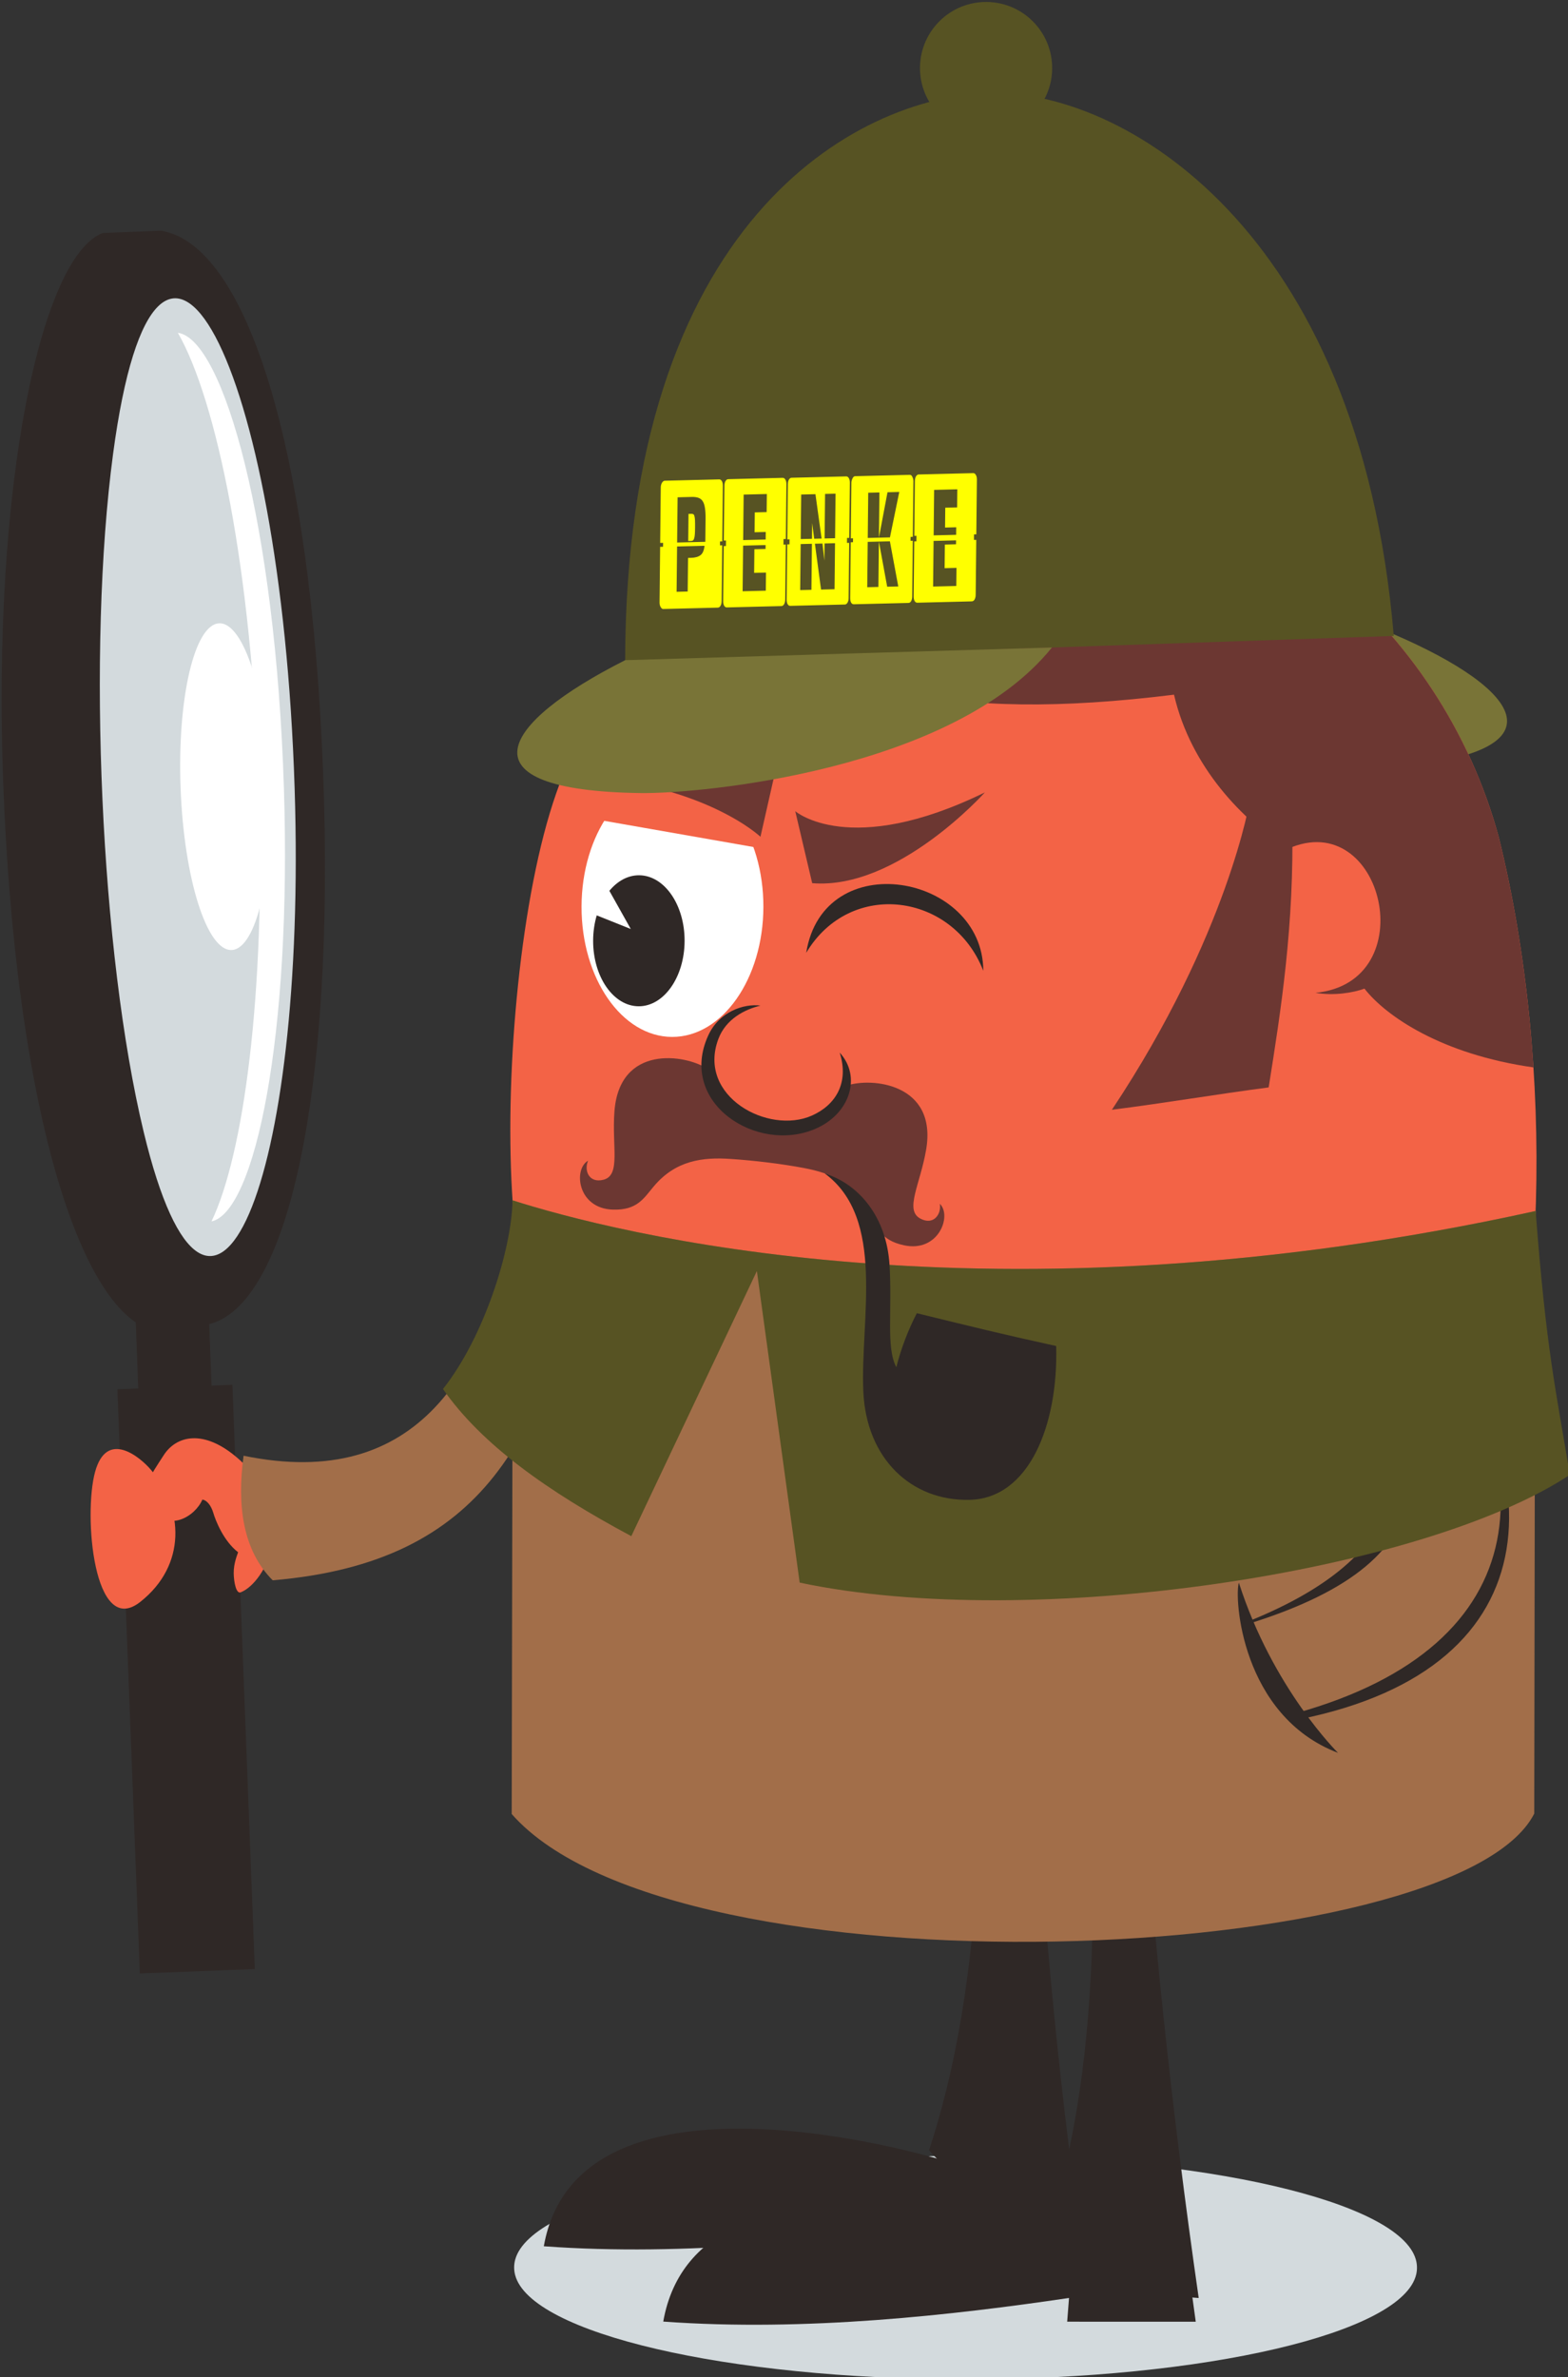 <?xml version="1.0" encoding="UTF-8" standalone="no"?>
<!-- Created with Inkscape (http://www.inkscape.org/) -->

<svg
   xmlns:dc="http://purl.org/dc/elements/1.1/"
   xmlns:cc="http://creativecommons.org/ns#"
   xmlns:rdf="http://www.w3.org/1999/02/22-rdf-syntax-ns#"
   xmlns:svg="http://www.w3.org/2000/svg"
   xmlns="http://www.w3.org/2000/svg"
   xmlns:sodipodi="http://sodipodi.sourceforge.net/DTD/sodipodi-0.dtd"
   xmlns:inkscape="http://www.inkscape.org/namespaces/inkscape"
   width="178.753mm"
   height="270.933mm"
   viewBox="0 0 178.753 270.933"
   version="1.1"
   id="svg2546"
   inkscape:version="0.92.3 (2405546, 2018-03-11)"
   sodipodi:docname="penke-detail-left.svg">
  <rect x="0" y="0" width="178.753" height="270.933" fill="#333333" stroke="none"/>
  <defs
     id="defs2540">
    <clipPath
       clipPathUnits="userSpaceOnUse"
       id="clipPath352">
      <path
         d="M 0,595 H 581 V 0 H 0 Z"
         id="path350"
         inkscape:connector-curvature="0" />
    </clipPath>
  </defs>
  <sodipodi:namedview
     id="base"
     pagecolor="#ffffff"
     bordercolor="#666666"
     borderopacity="1.0"
     inkscape:pageopacity="0.0"
     inkscape:pageshadow="2"
     inkscape:zoom="0.49497475"
     inkscape:cx="252.87091"
     inkscape:cy="511.75982"
     inkscape:document-units="mm"
     inkscape:current-layer="text6797-5-0-4-4-9"
     showgrid="false"
     fit-margin-top="0"
     fit-margin-left="0"
     fit-margin-right="0"
     fit-margin-bottom="0"
     inkscape:window-width="1920"
     inkscape:window-height="1017"
     inkscape:window-x="1912"
     inkscape:window-y="-8"
     inkscape:window-maximized="1" />
  <g
     inkscape:label="Laag 1"
     inkscape:groupmode="layer"
     id="layer1"
     transform="translate(-11.812,-14.366)">
    <g
       aria-label="PENKE"
       transform="matrix(0.81,-0.02,-0.015,1.419,-139.222,859.695)"
       style="font-style:normal;font-weight:normal;font-size:20.329px;line-height:1.25;font-family:sans-serif;letter-spacing:0px;word-spacing:0px;fill:#ffff00;fill-opacity:1;stroke:none;stroke-width:0.508"
       id="text6797-5-0-4-4-9">
      <g
         id="g3408">
        <g
           id="g9894"
           transform="matrix(1.754,0.025,-0.018,-1.001,143.349,-396.808)"
           style="">
          <g
             id="g358"
             transform="translate(37.044,93.388)">
            <path
               d="m 0,0 -5.879,-0.228 0.388,-10.036 5.879,0.227 z"
               style="fill:#2f2826;fill-opacity:1;fill-rule:evenodd;stroke:none"
               id="path360"
               inkscape:connector-curvature="0" />
          </g>
          <g
             id="g362"
             transform="translate(39.022,85.611)">
            <path
               d="m 0,0 -9.228,-0.357 1.814,-46.889 9.227,0.356 z"
               style="fill:#2f2826;fill-opacity:1;fill-rule:evenodd;stroke:none"
               id="path364"
               inkscape:connector-curvature="0" />
          </g>
          <g
             id="g346">
            <g
               id="g348"
               clip-path="url(#clipPath352)">
              <g
                 id="g354"
                 transform="translate(61.739,14.161)">
                <path
                   d="m 0,0 c 1.247,-4.664 16.957,-8.353 36.149,-8.353 19.304,0 35.084,3.732 36.17,8.434 0.092,0.401 0.08,0.81 -0.035,1.206 -1.351,4.639 -17.014,8.3 -36.135,8.3 C 16.992,9.587 1.305,5.912 0.007,1.261 -0.109,0.844 -0.111,0.417 0,0"
                   style="fill:#d3dadd;fill-opacity:1;fill-rule:evenodd;stroke:none"
                   id="path356"
                   inkscape:connector-curvature="0" />
              </g>
            </g>
          </g>
          <g
             id="g374"
             transform="translate(32.48,78.794)">
            <path
               d="m 0,0 c -0.837,0.987 -3.536,3.277 -4.479,-0.183 -0.944,-3.459 -0.1,-13.378 3.634,-10.424 C 2.89,-7.655 2.631,-3.104 0,0"
               style="fill:#f36346;fill-opacity:1;fill-rule:evenodd;stroke:none"
               id="path376"
               inkscape:connector-curvature="0" />
          </g>
          <g
             id="g378"
             transform="translate(39.69,68.955)">
            <path
               d="M 0,0 C 1.99,0.77 4.935,6.262 -0.234,10.762 -2.977,13.148 -5.179,12.567 -6.18,11.006 -7.195,9.423 -8.223,8.118 -7.204,6.71 -5.788,4.753 -3.638,6.114 -3.077,7.44 -2.726,7.409 -2.373,6.975 -2.194,6.368 -2.015,5.761 -1.376,4.123 -0.206,3.217 -0.265,3.023 -0.571,2.339 -0.558,1.517 -0.547,0.836 -0.365,-0.141 0,0"
               style="fill:#f36346;fill-opacity:1;fill-rule:evenodd;stroke:none"
               id="path380"
               inkscape:connector-curvature="0" />
          </g>
          <g
             id="g382"
             transform="translate(33.253,178.241)">
            <path
               d="m 0,0 c -0.8,-0.031 -3.384,-0.141 -4.638,-0.18 -4.923,-1.794 -8.926,-20.058 -7.996,-44.315 0.93,-24.257 5.613,-40.851 11.366,-43.542 1.067,0.043 3.573,0.138 4.639,0.181 6.803,0.756 10.649,18.665 9.662,44.38 C 12.047,-17.76 6.98,-1.118 0,0"
               style="fill:#2f2826;fill-opacity:1;fill-rule:evenodd;stroke:none"
               id="path384"
               inkscape:connector-curvature="0" />
          </g>
          <g
             id="g386"
             transform="translate(29.422,160.325)">
            <path
               d="M 0,0 C -2.092,-15.711 -0.984,-40.08 2.473,-54.418 7.891,-76.889 15.599,-58.604 14.581,-26.859 13.478,7.492 3.54,26.583 0,0"
               style="fill:#d3dadd;fill-opacity:1;fill-rule:evenodd;stroke:none"
               id="path388"
               inkscape:connector-curvature="0" />
          </g>
          <g
             id="g390"
             transform="translate(37.34,98.726)">
            <path
               d="M 0,0 C 3.495,0.74 6.443,14.924 5.801,34.794 5.12,55.921 0.943,70.829 -2.721,71.318 0.374,65.949 3.23,52.325 3.801,34.636 4.333,18.161 2.563,5.336 0,0"
               style="fill:#ffffff;fill-opacity:1;fill-rule:evenodd;stroke:none"
               id="path392"
               inkscape:connector-curvature="0" />
          </g>
          <g
             id="g394"
             transform="translate(42.044,133.756)">
            <path
               d="m 0,0 c 0.277,-7.239 -1.109,-13.172 -3.096,-13.248 -1.986,-0.076 -3.821,5.733 -4.098,12.973 -0.277,7.239 1.109,13.171 3.095,13.248 C -2.112,13.049 -0.277,7.239 0,0"
               style="fill:#ffffff;fill-opacity:1;fill-rule:evenodd;stroke:none"
               id="path396"
               inkscape:connector-curvature="0" />
          </g>
          <g
             id="g398"
             transform="translate(61.865,99.153)">
            <path
               d="m 0,0 c -2.347,-12.361 -7.88,-22.138 -21.944,-19.232 -0.534,-3.956 -0.078,-7.584 2.341,-9.999 17.116,1.448 21.83,11.676 25.117,27.381 z"
               style="fill:#a26e49;fill-opacity:1;fill-rule:nonzero;stroke:none"
               id="path400"
               inkscape:connector-curvature="0" />
          </g>
          <g
             id="g402"
             transform="translate(97.533,22.915)">
            <path
               d="m 0,0 c -1.755,0.731 -30.716,9.364 -33.495,-6.437 11.433,-0.83 23.306,0.536 32.544,1.901 L -1.097,-6.437 H 9.215 l -0.586,4.243 z"
               style="fill:#2f2826;fill-opacity:1;fill-rule:evenodd;stroke:none"
               id="path404"
               inkscape:connector-curvature="0" />
          </g>
          <g
             id="g406"
             transform="translate(102.872,64.03)">
            <path
               d="m 0,0 h -4.165 c 0.783,-11.861 0.358,-27.398 -3.751,-39.836 2.233,-2.624 7.171,-5.522 12.028,-5.815 C 1.919,-30.022 0.823,-15.354 0,0"
               style="fill:#2f2826;fill-opacity:1;fill-rule:evenodd;stroke:none"
               id="path408"
               inkscape:connector-curvature="0" />
          </g>
          <g
             id="g410"
             transform="translate(107.144,16.878)">
            <path
               d="m 0,0 c -1.756,0.732 -30.737,9.37 -33.518,-6.442 11.441,-0.829 23.322,0.537 32.567,1.903 L -1.098,-6.442 H 9.221 l -0.585,4.246 z"
               style="fill:#2f2826;fill-opacity:1;fill-rule:evenodd;stroke:none"
               id="path412"
               inkscape:connector-curvature="0" />
          </g>
          <g
             id="g414"
             transform="translate(111.802,58.158)">
            <path
               d="M 0,0 C -1.591,0 -2.578,-0.138 -4.169,-0.138 -3.386,-12.006 -3.125,-27.555 -7.236,-40 -5.001,-42.626 -0.061,-45.526 4.8,-45.819 2.605,-30.592 0.96,-15.364 0,0"
               style="fill:#2f2826;fill-opacity:1;fill-rule:evenodd;stroke:none"
               id="path416"
               inkscape:connector-curvature="0" />
          </g>
          <g
             id="g418"
             transform="translate(132.205,145.881)">
            <path
               d="m 0,0 c 10.326,-4.435 14.048,-9.605 -0.573,-10.723 -4.839,-0.369 -25.15,0.271 -33.679,9.608 z"
               style="fill:#797437;fill-opacity:1;fill-rule:evenodd;stroke:none"
               id="path420"
               inkscape:connector-curvature="0" />
          </g>
          <g
             id="g422"
             transform="translate(102.383,159.577)">
            <path
               d="m 0,0 c 18.419,-0.047 33.667,-13.053 38.267,-29.989 2.306,-9.323 3.262,-19.615 2.99,-29.254 -0.231,-8.217 -1.334,-16.387 -3.354,-23.952 -7.802,-29.223 -70.793,-27.255 -76.017,1.26 -1.387,7.575 -2.342,15.518 -2.808,23.455 -0.588,10.003 0.71,23.886 3.52,31.952 C -31.978,-10.958 -17.065,0.043 0,0"
               style="fill:#f36346;fill-opacity:1;fill-rule:evenodd;stroke:none"
               id="path424"
               inkscape:connector-curvature="0" />
          </g>
          <g
             id="g426"
             transform="translate(102.383,159.577)">
            <path
               d="m 0,0 c 18.419,-0.047 33.667,-13.053 38.267,-29.989 1.461,-5.907 2.379,-12.2 2.788,-18.472 -7.381,1.042 -11.849,4.117 -13.564,6.318 -0.925,-0.335 -2.455,-0.588 -3.929,-0.336 8.735,0.853 5.44,14.998 -2.226,11.556 -3.546,2.218 -7.793,6.529 -9.138,12.369 -18.183,-2.258 -28.599,0.287 -37.573,8.348 -1.41,-3.963 -4.481,-6.729 -8.378,-8.652 C -26.73,-7.469 -14.1,0.035 0,0"
               style="fill:#6c3732;fill-opacity:1;fill-rule:evenodd;stroke:none"
               id="path428"
               inkscape:connector-curvature="0" />
          </g>
          <g
             id="g430"
             transform="translate(143.618,99.592)">
            <path
               d="m 0,0 c -0.063,-10.661 -0.068,-27.891 -0.096,-48.366 -6.266,-12.337 -68.891,-15.054 -82.072,-0.056 0.02,17.937 0.081,36.396 0.052,49.255 C -74.232,-1.68 -43.787,-9.682 0,0"
               style="fill:#a26e49;fill-opacity:1;fill-rule:evenodd;stroke:none"
               id="path432"
               inkscape:connector-curvature="0" />
          </g>
          <g
             id="g434"
             transform="translate(74.357,134.446)">
            <path
               d="m 0,0 c 4.03,-0.01 7.286,-4.698 7.271,-10.47 -0.014,-5.771 -3.294,-10.444 -7.324,-10.433 -4.029,0.009 -7.285,4.698 -7.271,10.469 C -7.309,-4.662 -4.03,0.011 0,0"
               style="fill:#ffffff;fill-opacity:1;fill-rule:evenodd;stroke:none"
               id="path436"
               inkscape:connector-curvature="0" />
          </g>
          <g
             id="g438"
             transform="translate(74.21,134.893)">
            <path
               d="M 0,0 C 3.145,-0.008 5.876,-2.521 7.274,-6.22 L -6.147,-3.87 C -4.623,-1.486 -2.431,0.007 0,0"
               style="fill:#f36346;fill-opacity:1;fill-rule:evenodd;stroke:none"
               id="path440"
               inkscape:connector-curvature="0" />
          </g>
          <g
             id="g442"
             transform="translate(71.648,126.516)">
            <path
               d="M 0,0 C 2.027,-0.005 3.665,-2.363 3.657,-5.267 3.65,-8.169 2,-10.52 -0.027,-10.514 c -2.026,0.005 -3.664,2.364 -3.657,5.266 0.002,0.72 0.104,1.405 0.289,2.029 l 2.732,-1.092 -1.719,3.063 C -1.739,-0.468 -0.908,0.003 0,0"
               style="fill:#2f2826;fill-opacity:1;fill-rule:evenodd;stroke:none"
               id="path444"
               inkscape:connector-curvature="0" />
          </g>
          <g
             id="g446"
             transform="translate(99.3,196.613)">
            <path
               d="m 0,0 c -2.927,-0.1 -5.221,-2.555 -5.121,-5.481 0.1,-2.928 2.554,-5.221 5.481,-5.122 2.928,0.099 5.222,2.554 5.122,5.482 C 5.383,-2.193 2.928,0.1 0,0"
               style="fill:#575323;fill-opacity:1;fill-rule:evenodd;stroke:none"
               id="path448"
               inkscape:connector-curvature="0" />
          </g>
          <g
             id="g450"
             transform="translate(132.217,145.74)">
            <path
               d="m 0,0 c -20.563,-0.699 -41.127,-1.398 -61.69,-2.097 0.016,35.394 18.536,45.307 29.112,45.666 C -22,43.929 -2.772,32.899 0,0"
               style="fill:#575323;fill-opacity:1;fill-rule:evenodd;stroke:none"
               id="path452"
               inkscape:connector-curvature="0" />
          </g>
          <g
             id="g454"
             transform="translate(120.693,132.64)">
            <path
               d="m 0,0 c 0,0 -1.733,-10.845 -11.087,-24.933 4.34,0.55 8.395,1.249 12.581,1.797 0.978,6.152 2.057,12.985 1.885,21.346 C 3.033,1.937 0,0 0,0"
               style="fill:#6c3732;fill-opacity:1;fill-rule:evenodd;stroke:none"
               id="path456"
               inkscape:connector-curvature="0" />
          </g>
          <g
             id="g458"
             transform="translate(84.912,103.019)">
            <path
               d="m 0,0 c 2.167,-0.41 4.112,-1.225 5.272,-3.596 0.56,-1.146 0.832,-2.183 2.726,-2.596 2.787,-0.609 3.883,2.379 2.887,3.327 0.138,-0.86 -0.522,-1.759 -1.581,-1.176 -1.26,0.693 0.01,2.74 0.482,5.533 C 10.685,6.812 5.372,7.307 3.375,6.608 2.325,3.633 -0.322,3.164 -1.739,3.136 -2.463,3.12 -3.17,3.22 -3.865,3.43 -5.26,3.853 -7.491,4.988 -7.778,7.972 c -1.771,1.159 -7.046,1.96 -7.455,-3.42 -0.216,-2.825 0.525,-5.117 -0.866,-5.488 -1.168,-0.309 -1.592,0.722 -1.251,1.523 -1.195,-0.681 -0.851,-3.844 2,-3.925 1.938,-0.055 2.452,0.886 3.272,1.863 1.755,2.092 3.924,2.365 6.208,2.205 C -3.979,0.6 -1.858,0.352 0,0"
               style="fill:#6c3732;fill-opacity:1;fill-rule:evenodd;stroke:none"
               id="path460"
               inkscape:connector-curvature="0" />
          </g>
          <g
             id="g462"
             transform="translate(129.183,91.547)">
            <path
               d="m 0,0 c 5.882,-11.204 5.163,-19.353 -8.613,-24.899 1.037,-2.882 1.903,-4.503 4.075,-7.864 20.694,4.167 20.875,20.336 8.407,35.503 z"
               style="fill:#2f2826;fill-opacity:1;fill-rule:nonzero;stroke:none"
               id="path464"
               inkscape:connector-curvature="0" />
          </g>
          <g
             id="g466"
             transform="translate(129.183,91.547)">
            <path
               d="m 0,0 c 5.882,-11.204 8.505,-19.762 -8.613,-25.1 1.385,-1.976 1.695,-3.796 3.866,-7.158 19.372,5.422 20.666,19.831 8.616,34.998 z"
               style="fill:#a26e49;fill-opacity:1;fill-rule:nonzero;stroke:none"
               id="path468"
               inkscape:connector-curvature="0" />
          </g>
          <g
             id="g470"
             transform="translate(81.397,116.059)">
            <path
               d="m 0,0 c -1.247,-0.3 -2.78,-1.068 -3.383,-2.688 -1.712,-4.598 4.011,-7.692 7.511,-6.139 1.888,0.838 3.008,2.604 2.233,5.055 1.768,-1.927 0.837,-4.926 -1.97,-6.125 -4.715,-2.014 -11.046,2.116 -8.58,7.506 C -3.316,-0.482 -1.317,0.179 0,0"
               style="fill:#2f2826;fill-opacity:1;fill-rule:nonzero;stroke:none"
               id="path472"
               inkscape:connector-curvature="0" />
          </g>
          <g
             id="g474"
             transform="translate(143.618,99.592)">
            <path
               d="m 0,0 c 0.845,-11.063 1.608,-14.293 2.755,-21.173 -11.794,-7.82 -43.121,-12.625 -61.816,-8.67 l -3.442,25.006 -10.072,-21.282 c -6.664,3.563 -11.988,7.311 -15.121,11.806 3.295,4.152 5.514,11.207 5.58,15.146 C -74.232,-1.68 -43.787,-9.682 0,0"
               style="fill:#575323;fill-opacity:1;fill-rule:evenodd;stroke:none"
               id="path476"
               inkscape:connector-curvature="0" />
          </g>
          <g
             id="g478"
             transform="translate(91.761,95.252)">
            <path
               d="m 0,0 c 0.228,-3.709 -0.289,-6.623 0.547,-8.212 0.39,1.537 0.972,3.036 1.646,4.333 4.765,-1.162 6.396,-1.576 11.187,-2.631 0.168,-6.384 -2.188,-12.243 -6.955,-12.347 -4.693,-0.103 -8.29,3.323 -8.526,8.704 -0.255,5.8 1.835,13.876 -3.115,17.5 C -2.392,6.456 -0.232,3.777 0,0"
               style="fill:#2f2826;fill-opacity:1;fill-rule:evenodd;stroke:none"
               id="path480"
               inkscape:connector-curvature="0" />
          </g>
          <g
             id="g482"
             transform="translate(66.942,134.468)">
            <path
               d="M 0,0 C 0,0 8.411,3.415 15.65,0.443 L 14.449,-4.86 c 0,0 -4.376,4.162 -14.449,4.86"
               style="fill:#6c3732;fill-opacity:1;fill-rule:evenodd;stroke:none"
               id="path484"
               inkscape:connector-curvature="0" />
          </g>
          <g
             id="g486"
             transform="translate(99.402,133.175)">
            <path
               d="m 0,0 c 0,0 -7.021,-7.852 -13.857,-7.289 l -1.362,5.778 c 0,0 4.373,-3.799 15.219,1.511"
               style="fill:#6c3732;fill-opacity:1;fill-rule:evenodd;stroke:none"
               id="path488"
               inkscape:connector-curvature="0" />
          </g>
          <g
             id="g490"
             transform="translate(85.066,120.296)">
            <path
               d="M 0,0 C 3.534,5.937 11.783,4.809 14.214,-1.436 14.185,6.341 1.376,8.653 0,0"
               style="fill:#2f2826;fill-opacity:1;fill-rule:nonzero;stroke:none"
               id="path492"
               inkscape:connector-curvature="0" />
          </g>
          <g
             id="g494"
             transform="translate(70.527,143.779)">
            <path
               d="m 0,0 c -10.028,-5.07 -13.42,-10.464 1.242,-10.665 4.853,-0.066 25.084,1.842 33.013,11.693 z"
               style="fill:#797437;fill-opacity:1;fill-rule:evenodd;stroke:none"
               id="path496"
               inkscape:connector-curvature="0" />
          </g>
          <g
             id="g498"
             transform="translate(119.808,69.753)">
            <path
               d="m 0,0 c -0.38,-1.122 0.165,-10.684 7.963,-13.657 0,0 -5.251,5.17 -7.963,13.657"
               style="fill:#2f2826;fill-opacity:1;fill-rule:evenodd;stroke:none"
               id="path500"
               inkscape:connector-curvature="0" />
          </g>
        </g>
        <path
           id="path718-1-0-5"
           style="font-style:normal;font-variant:normal;font-weight:normal;font-stretch:normal;font-size:10.842px;line-height:0;font-family:'Airport Arrival';-inkscape-font-specification:'Airport Arrival';writing-mode:lr-tb;fill:#ffff00;fill-opacity:1;stroke-width:0.508"
           d="m 274.111,-549.456 q 0,0.314 -0.022,0.52 -0.022,0.195 -0.087,0.314 -0.054,0.119 -0.163,0.163 -0.098,0.043 -0.249,0.043 h -0.423 v -2.179 h 0.423 q 0.152,0 0.249,0.033 0.108,0.033 0.163,0.152 0.065,0.119 0.087,0.347 0.022,0.217 0.022,0.607 z m 3.535,1.138 v 0.314 h 0.314 v 4.478 q 0,0.239 -0.152,0.379 -0.141,0.141 -0.379,0.141 h -7.687 q -0.076,0 -0.173,-0.033 -0.087,-0.043 -0.163,-0.108 -0.076,-0.065 -0.13,-0.163 -0.054,-0.098 -0.054,-0.217 v -4.478 h 0.412 v -0.314 h -0.412 v -4.467 q 0,-0.119 0.054,-0.217 0.054,-0.098 0.13,-0.163 0.076,-0.065 0.163,-0.098 0.098,-0.043 0.173,-0.043 h 7.687 q 0.239,0 0.379,0.141 0.152,0.141 0.152,0.379 v 4.467 z m -6.039,-3.632 v 3.632 h 3.968 v -0.412 -1.442 q 0,-0.51 -0.098,-0.846 -0.087,-0.347 -0.314,-0.553 -0.217,-0.206 -0.607,-0.293 -0.379,-0.087 -0.965,-0.087 z m 1.984,4.89 q 0.867,0 1.323,-0.195 0.466,-0.195 0.553,-0.748 h -3.86 v 3.643 h 1.561 v -2.7 z"
           inkscape:connector-curvature="0" />
        <path
           id="path721-7-3-9"
           style="font-style:normal;font-variant:normal;font-weight:normal;font-stretch:normal;font-size:10.842px;line-height:0;font-family:'Airport Arrival';-inkscape-font-specification:'Airport Arrival';writing-mode:lr-tb;fill:#ffff00;fill-opacity:1;stroke-width:0.508"
           d="m 286.582,-548.383 v 0.445 h 0.325 v 4.413 q 0,0.228 -0.152,0.379 -0.141,0.141 -0.39,0.141 h -7.665 q -0.228,0 -0.379,-0.141 -0.141,-0.152 -0.141,-0.379 v -4.413 h 0.304 v -0.445 h -0.304 v -4.391 q 0,-0.239 0.141,-0.379 0.152,-0.152 0.379,-0.152 h 7.665 q 0.249,0 0.39,0.152 0.152,0.141 0.152,0.379 v 4.391 z m -5.681,-3.654 v 3.654 h 3.166 v -0.607 h -1.572 v -1.594 h 1.67 v -1.453 z m 3.263,6.31 h -1.67 v -1.897 h 1.572 v -0.314 h -3.166 v 3.665 h 3.263 z"
           inkscape:connector-curvature="0" />
        <path
           id="path723-9-3-0"
           style="font-style:normal;font-variant:normal;font-weight:normal;font-stretch:normal;font-size:10.842px;line-height:0;font-family:'Airport Arrival';-inkscape-font-specification:'Airport Arrival';writing-mode:lr-tb;fill:#ffff00;fill-opacity:1;stroke-width:0.508"
           d="m 295.518,-548.35 v 0.401 h 0.314 v 4.434 q 0,0.228 -0.152,0.369 -0.141,0.141 -0.369,0.141 h -7.687 q -0.228,0 -0.369,-0.141 -0.141,-0.141 -0.141,-0.369 v -4.434 h 0.314 v -0.401 h -0.314 v -4.424 q 0,-0.239 0.141,-0.379 0.141,-0.141 0.369,-0.141 h 7.687 q 0.228,0 0.369,0.141 0.152,0.141 0.152,0.379 v 4.424 z m -3.155,-3.578 v 3.578 h 1.475 v -3.578 z m -3.361,0 v 3.578 h 1.583 v -1.269 l 0.314,1.269 h 1.041 l -0.932,-3.578 z m 1.583,7.676 v -3.697 h -1.583 v 3.697 z m 3.253,0 v -3.697 h -1.475 v 1.377 l -0.293,-1.377 h -1.063 l 0.932,3.697 z"
           inkscape:connector-curvature="0" />
        <path
           id="path725-0-0-2"
           style="font-style:normal;font-variant:normal;font-weight:normal;font-stretch:normal;font-size:10.842px;line-height:0;font-family:'Airport Arrival';-inkscape-font-specification:'Airport Arrival';writing-mode:lr-tb;fill:#ffff00;fill-opacity:1;stroke-width:0.508"
           d="m 304.465,-548.307 v 0.314 h 0.314 v 4.467 q 0,0.239 -0.141,0.379 -0.13,0.141 -0.379,0.141 h -7.687 q -0.239,0 -0.379,-0.141 -0.141,-0.141 -0.141,-0.379 v -4.467 h 0.314 v -0.314 h -0.314 v -4.467 q 0,-0.163 0.141,-0.336 0.141,-0.184 0.379,-0.184 h 7.687 q 0.249,0 0.379,0.184 0.141,0.173 0.141,0.336 v 4.467 z m -6.028,-3.632 v 3.632 h 3.123 l 1.247,-3.632 h -1.659 l -1.138,3.632 v -3.632 z m 1.572,7.589 v -3.643 h -1.572 v 3.643 z m 2.797,0 -1.247,-3.643 h -1.55 l 1.236,3.643 z"
           inkscape:connector-curvature="0" />
        <path
           id="path727-2-5-0"
           style="font-style:normal;font-variant:normal;font-weight:normal;font-stretch:normal;font-size:10.842px;line-height:0;font-family:'Airport Arrival';-inkscape-font-specification:'Airport Arrival';writing-mode:lr-tb;fill:#ffff00;fill-opacity:1;stroke-width:0.508"
           d="m 313.39,-548.383 v 0.445 h 0.325 v 4.413 q 0,0.228 -0.152,0.379 -0.141,0.141 -0.39,0.141 h -7.665 q -0.228,0 -0.379,-0.141 -0.141,-0.152 -0.141,-0.379 v -4.413 h 0.304 v -0.445 h -0.304 v -4.391 q 0,-0.239 0.141,-0.379 0.152,-0.152 0.379,-0.152 h 7.665 q 0.249,0 0.39,0.152 0.152,0.141 0.152,0.379 v 4.391 z m -5.681,-3.654 v 3.654 h 3.166 v -0.607 h -1.572 v -1.594 h 1.67 v -1.453 z m 3.263,6.31 h -1.67 v -1.897 h 1.572 v -0.314 h -3.166 v 3.665 h 3.263 z"
           inkscape:connector-curvature="0" />
      </g>
    </g>
  </g>
</svg>

